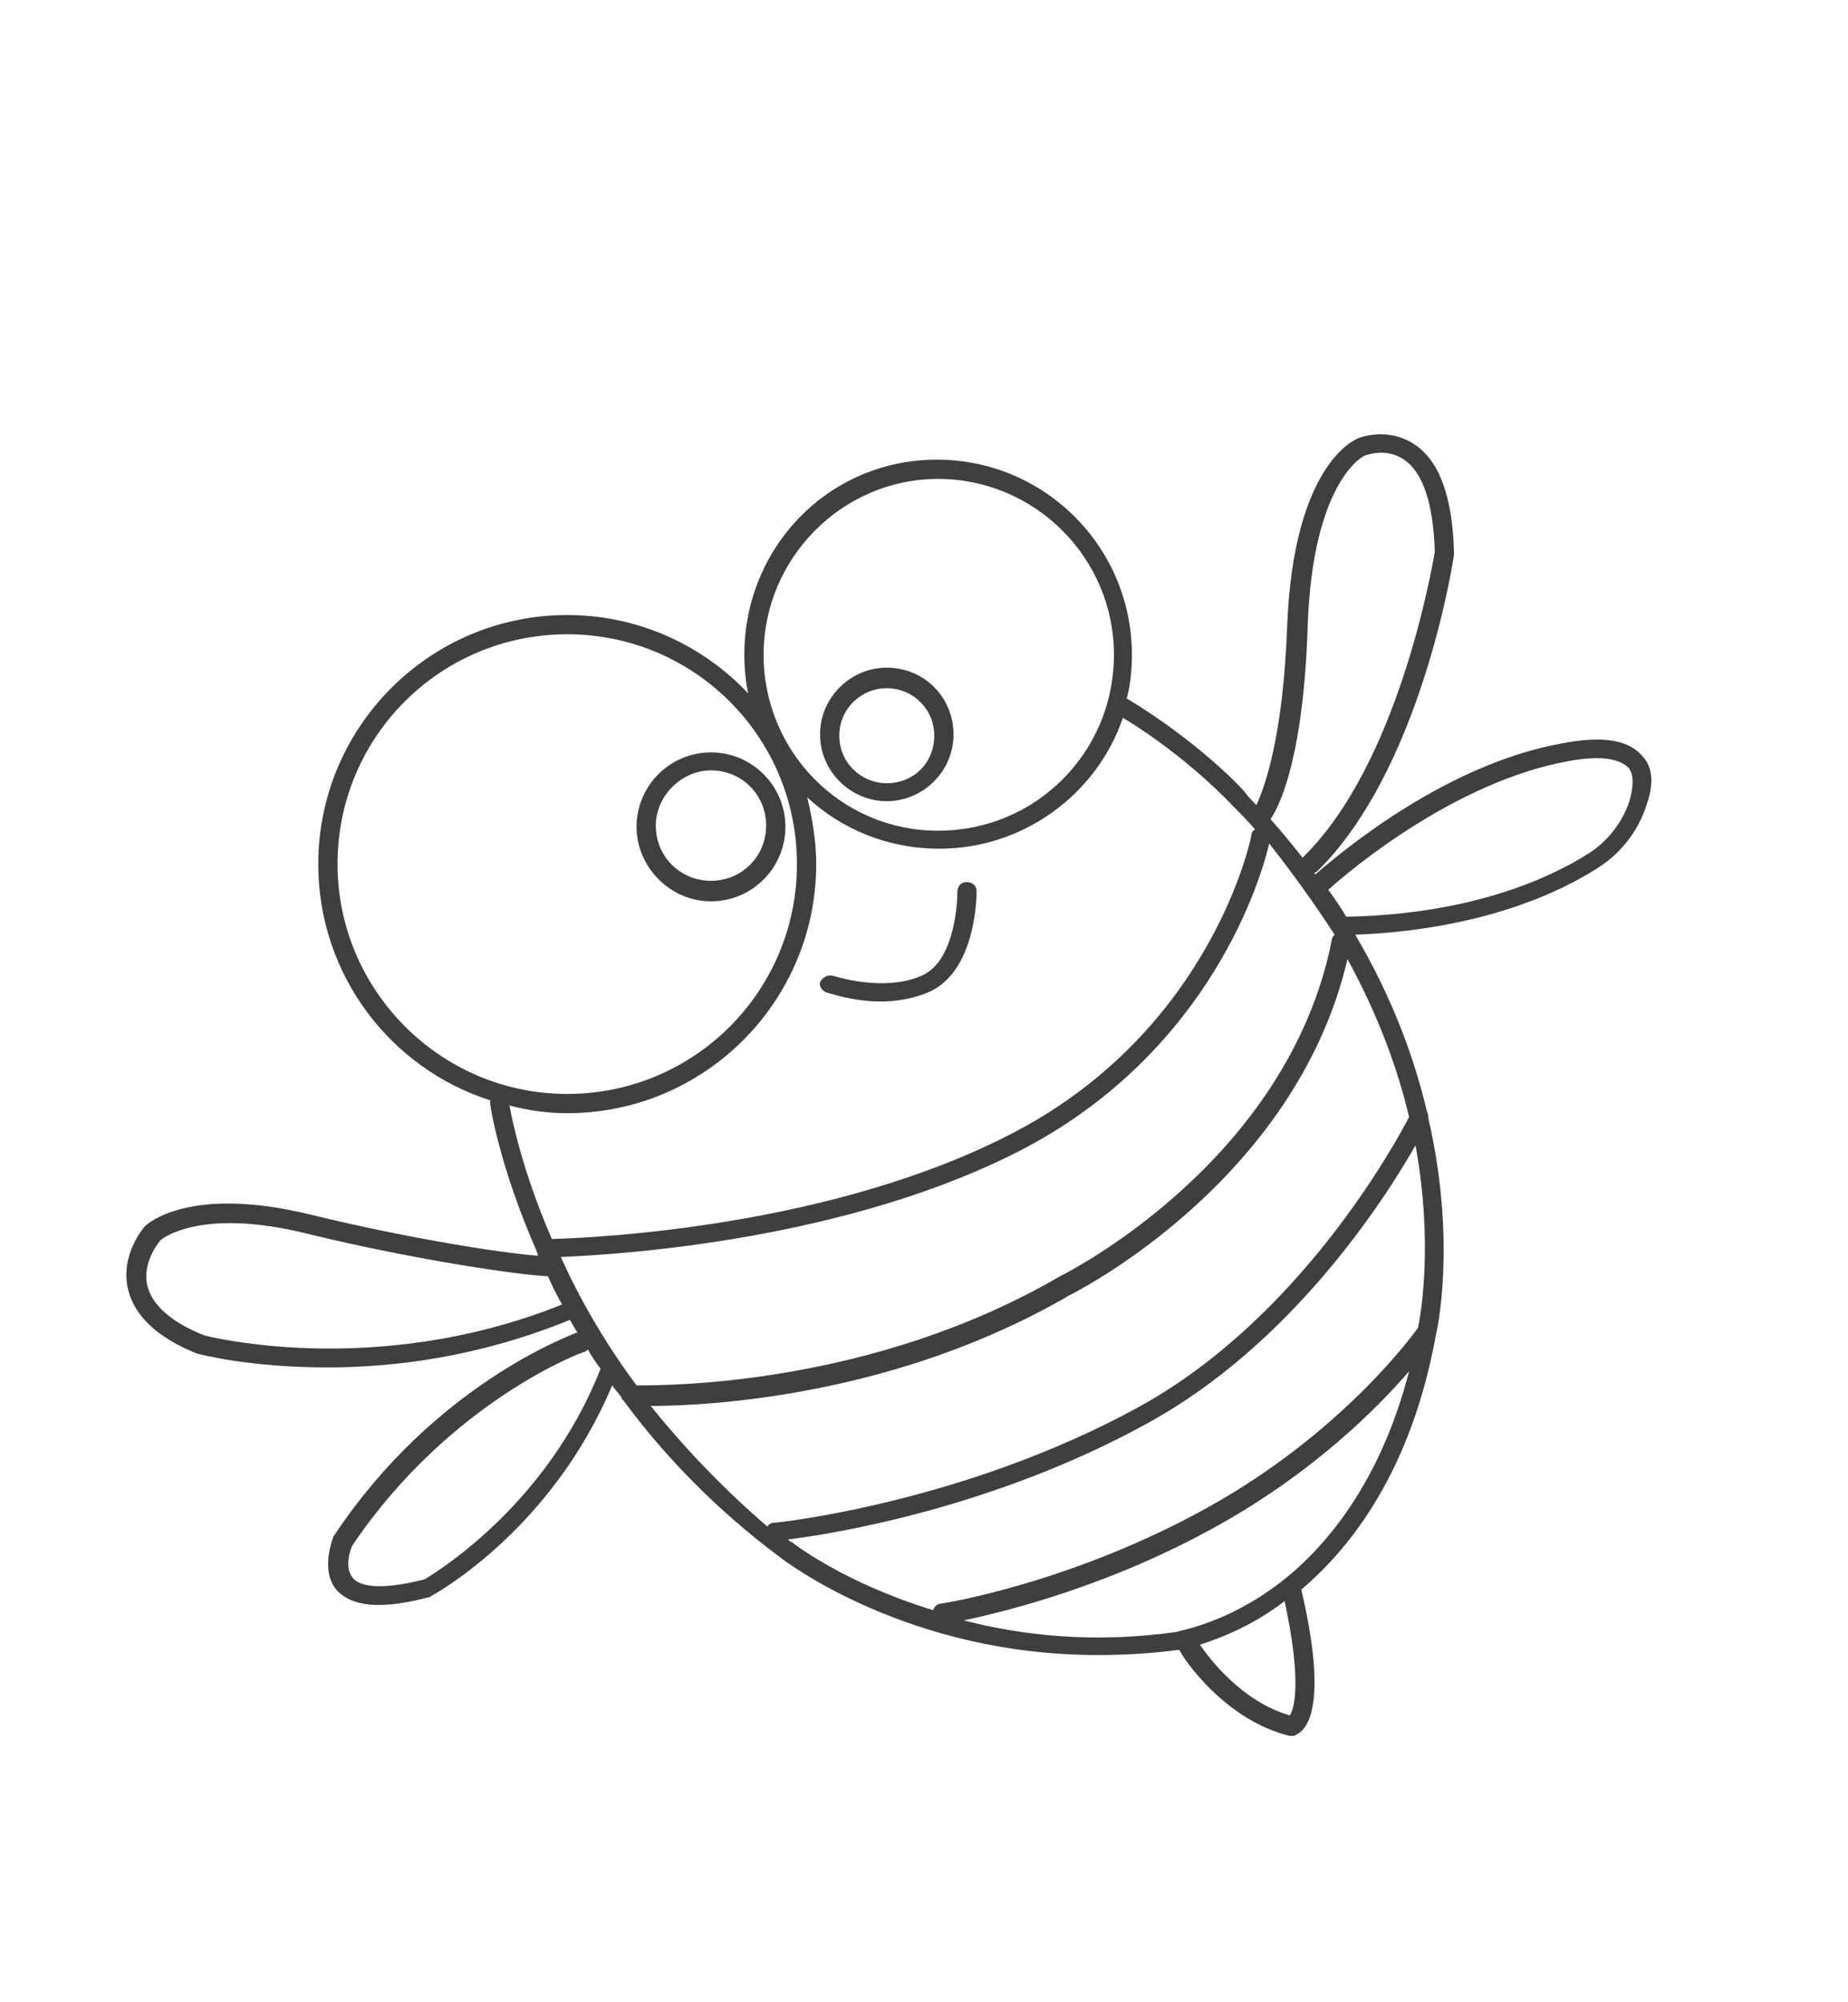 <?xml version="1.0" encoding="utf-8"?>
<!-- Generator: Adobe Illustrator 26.3.1, SVG Export Plug-In . SVG Version: 6.00 Build 0)  -->
<svg version="1.1" id="Layer_1" xmlns="http://www.w3.org/2000/svg" xmlns:xlink="http://www.w3.org/1999/xlink" x="0px" y="0px"
	 viewBox="0 0 144 155.9" style="enable-background:new 0 0 144 155.9;" xml:space="preserve">
<style type="text/css">
	.st0{fill:#3F3F3F;}
</style>
<g>
	<path class="st0" d="M55.4,70.2c3.2,0,5.8-2.6,5.8-5.8c0-3.2-2.6-5.8-5.8-5.8s-5.8,2.6-5.8,5.8C49.6,67.5,52.2,70.2,55.4,70.2z
		 M55.4,60c2.4,0,4.3,1.9,4.3,4.3s-1.9,4.3-4.3,4.3s-4.3-1.9-4.3-4.3C51.1,62,53.1,60,55.4,60z"/>
	<path class="st0" d="M69.1,62.4c2.8,0,5.2-2.3,5.2-5.2S72,52,69.1,52c-2.8,0-5.2,2.3-5.2,5.2S66.3,62.4,69.1,62.4z M69.1,53.6
		c2,0,3.7,1.6,3.7,3.7S71.2,61,69.1,61c-2,0-3.7-1.6-3.7-3.7S67.1,53.6,69.1,53.6z"/>
	<path class="st0" d="M64.4,77.3c0.1,0,2,0.7,4.2,0.7c1.2,0,2.5-0.2,3.7-0.7c3.8-1.6,3.8-7.6,3.8-7.9c0-0.4-0.3-0.7-0.8-0.7l0,0
		c-0.4,0-0.7,0.3-0.7,0.8c0,0.1,0,5.3-2.8,6.5c-3,1.3-6.8,0-6.9,0c-0.4-0.1-0.8,0.1-1,0.5C63.8,76.8,64.1,77.2,64.4,77.3z"/>
	<path class="st0" d="M127.9,58.8c-1.1-1.2-3.1-1.5-6.2-0.9c-8.9,1.6-16.9,8.2-19.2,10.2l-0.1-0.1c0.1,0,0.1-0.1,0.2-0.1
		c8.1-7.9,10.6-24,10.7-24.7v-0.1c-0.1-4.3-1.1-7.2-3.1-8.5c-2.1-1.4-4.4-0.5-4.5-0.4c-0.2,0.1-4.9,2.1-5.4,14.5
		c-0.3,8.5-1.7,12.5-2.4,14c-0.3-0.3-0.6-0.6-0.9-1c-0.1-0.2-3.7-4-9.2-7.3l0,0c0.3-1.1,0.4-2.3,0.4-3.4c0-8.4-6.8-15.2-15.2-15.2
		S58,42.6,58,51c0,1,0.1,2.1,0.3,3c-3.5-3.7-8.5-6.1-14.1-6.1c-10.7,0-19.4,8.7-19.4,19.4c0,8.6,5.6,15.9,13.4,18.4
		c0,0.1,0,0.2,0,0.3c0,0.1,0.7,4.8,3.6,11.4c0,0.1,0.1,0.2,0.1,0.3v0.1c-2.7-0.2-9.9-1.3-17.7-3.2c-9.4-2.3-12.7,0.7-12.9,0.9
		c-0.1,0.1-2,2.3-1.3,5c0.5,2,2.3,3.7,5.3,4.9c0.3,0.1,4.2,1.1,10.2,1.1c5.2,0,11.8-0.8,18.9-3.7l0,0c0.2,0.3,0.4,0.7,0.6,1h-0.1
		c-0.4,0.2-11,4-18.8,15.7c0,0,0,0.1-0.1,0.1c0,0.1-1.1,2.6,0.2,4.2c0.7,0.8,1.8,1.2,3.3,1.2c1.1,0,2.4-0.2,3.9-0.6
		c0.1,0,0.1,0,0.2-0.1c0.4-0.2,9.4-5.2,14.1-16.4c0.2,0.3,0.5,0.6,0.7,0.9c0,0.1,0.1,0.2,0.2,0.3c3.1,4.2,7.1,8.4,12.2,12.2
		c0.4,0.3,9.9,7.6,24.7,7.6c2,0,4.1-0.1,6.3-0.4c0,0,0,0,0.1,0l0,0c0.3,0.7,3.6,5.5,8.6,6.7c0.1,0,0.1,0,0.2,0s0.2,0,0.3-0.1
		c0.7-0.3,2.6-1.9,0.4-11.3l0,0c3.9-3.3,8.6-9.3,10.5-19.9l0,0l0,0c0.1-0.3,1.6-7.3-0.6-16.8c0-0.2,0-0.3-0.1-0.5
		c-1-4.2-2.7-8.9-5.6-13.8c10-0.4,16.1-3.4,18.9-5.2c1.9-1.2,3.2-3,3.8-4.9C128.9,61,128.8,59.7,127.9,58.8z M104,72.8
		c-0.1,0.1-0.2,0.2-0.2,0.3c-3.4,17.5-21,26.2-21.2,26.3c-14.6,8.5-30.4,8.5-33,8.5c-2.6-3.5-4.5-6.9-5.9-10
		c4.7-0.2,22.5-1.3,36.2-8.5c14.5-7.7,18.4-21.1,19-23.7C100.8,68.1,102.5,70.5,104,72.8z M101.9,48.7c0.4-11.3,4.4-13.2,4.4-13.2
		s1.7-0.7,3.1,0.3c1.5,1,2.3,3.5,2.4,7.2c-0.2,1.1-2.8,16.5-10.3,23.8l0,0c-0.8-1-1.6-2-2.5-3C99.9,62.5,101.6,58.4,101.9,48.7z
		 M73.1,37.3c7.5,0,13.7,6.1,13.7,13.7s-6.1,13.7-13.7,13.7S59.5,58.5,59.5,51S65.6,37.3,73.1,37.3z M26.3,67.3
		c0-9.9,8-17.9,17.9-17.9s17.9,8,17.9,17.9s-8,17.9-17.9,17.9C34.3,85.2,26.3,77.1,26.3,67.3z M44.2,86.7c10.7,0,19.4-8.7,19.4-19.4
		c0-1.8-0.3-3.5-0.7-5.2c2.7,2.5,6.3,4,10.3,4c6.6,0,12.3-4.3,14.3-10.2c5.1,3.1,8.5,6.8,8.5,6.8c0.6,0.6,1.2,1.2,1.8,1.9
		c-0.2,0.1-0.3,0.3-0.3,0.5c0,0.1-3,14.9-18.3,23C65,95.6,46.3,96.4,43,96.5c-2.3-5.3-3.1-9.3-3.3-10.4
		C41.2,86.5,42.7,86.7,44.2,86.7z M15.9,104c-2.5-1-4-2.3-4.4-3.8c-0.5-1.9,1-3.6,1-3.6c0.1-0.1,3.1-2.6,11.5-0.5
		c8.2,2,16.4,3.2,18.7,3.3c0.3,0.7,0.7,1.5,1.1,2.2C29.1,107.5,15.9,104,15.9,104z M33.1,123c-3.9,1-5.2,0.4-5.6-0.1
		c-0.7-0.8-0.2-2.3,0-2.6c7.6-11.2,17.9-15,18-15c0.1,0,0.2-0.1,0.3-0.2c0.3,0.5,0.6,1,1,1.5C42.6,117.3,33.9,122.5,33.1,123z
		 M50.7,109.5c4.7,0,19.2-0.8,32.6-8.6c0.2-0.1,17.6-8.7,21.7-26.2c2.4,4.4,3.9,8.5,4.8,12.3c-1.1,2.1-8.5,15.7-21.1,22.6
		c-13.7,7.5-28.2,9-28.4,9s-0.4,0.1-0.5,0.3C56.2,115.8,53.2,112.6,50.7,109.5z M61.4,119.9c3.3-0.4,16-2.4,28.1-9.1
		c11.1-6.1,18.3-17.2,20.8-21.6c1.4,7.7,0.4,13.2,0.2,14.2c-0.7,1-6.2,8.3-16.2,13.9c-10.7,6-20.9,7.6-21,7.6
		c-0.3,0-0.5,0.3-0.6,0.5c-6.9-2.1-10.9-5.2-11-5.3C61.6,120.1,61.5,120,61.4,119.9z M100.5,133.6c-3.8-1.1-6.3-4.5-7-5.5
		c1.5-0.5,4-1.4,6.6-3.4C101.5,131.2,100.8,133.2,100.5,133.6z M99.7,123.3c-4.2,3.2-7.9,3.7-8,3.8c-6.4,0.9-12,0.3-16.6-0.9
		c3.3-0.7,11.5-2.7,20-7.5c7.3-4.1,12.2-9,14.7-11.9C107.5,115.7,103.1,120.7,99.7,123.3z M127,62.3c-0.5,1.6-1.6,3.1-3.1,4.1
		c-2.8,1.8-8.9,4.8-19,5c-0.4-0.7-0.9-1.4-1.4-2.1c2-1.8,10-8.4,18.6-10c3.1-0.6,4.3,0,4.8,0.5C127.4,60.4,127.2,61.5,127,62.3z"/>
</g>
</svg>
